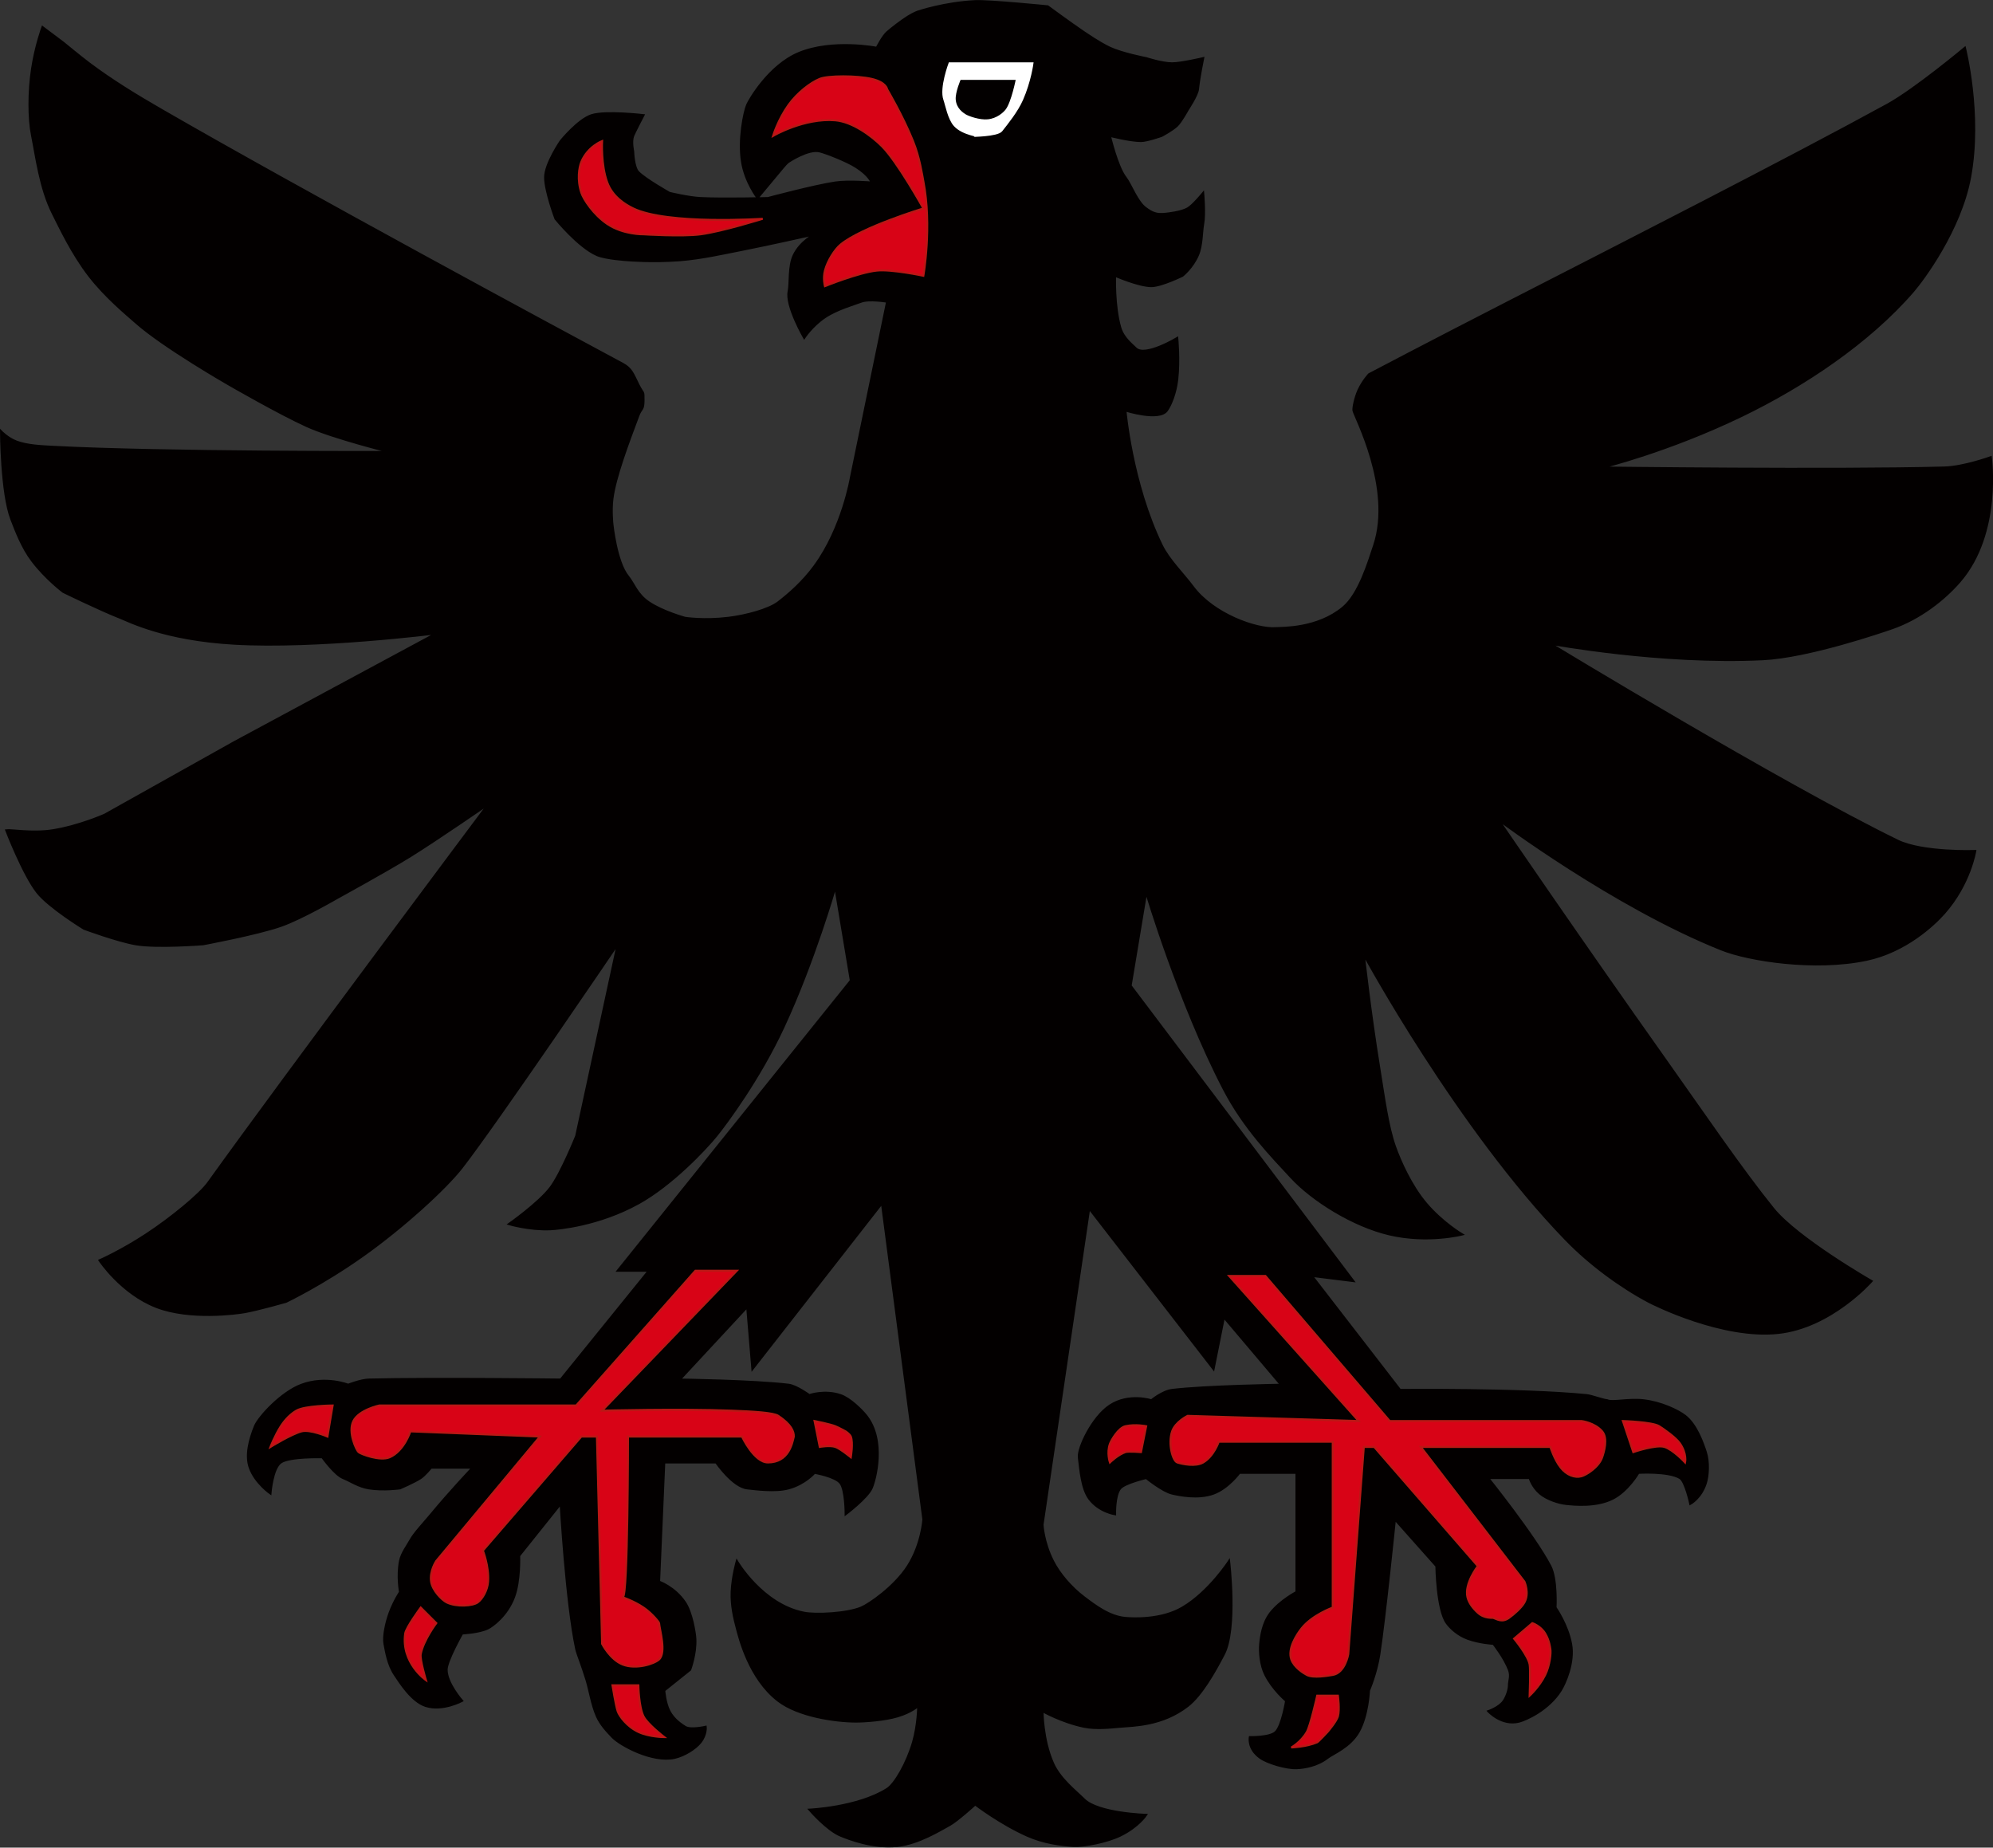 <?xml version="1.0" encoding="UTF-8" standalone="no"?>
<svg
   xmlns:sketch="http://www.bohemiancoding.com/sketch/ns"
   xmlns:dc="http://purl.org/dc/elements/1.1/"
   xmlns:cc="http://creativecommons.org/ns#"
   xmlns:rdf="http://www.w3.org/1999/02/22-rdf-syntax-ns#"
   xmlns:svg="http://www.w3.org/2000/svg"
   xmlns="http://www.w3.org/2000/svg"
   xmlns:sodipodi="http://sodipodi.sourceforge.net/DTD/sodipodi-0.dtd"
   xmlns:inkscape="http://www.inkscape.org/namespaces/inkscape"
   width="1000"
   height="927"
   viewBox="0 0 1000 927"
   version="1.1"
   id="svg2"
   inkscape:version="0.91 r13725"
   sodipodi:docname="BTV aarau.svg">
  <rect x="0" y="0" width="1000" height="927" fill="#333333" stroke="none"/>
  <sodipodi:namedview
     pagecolor="#ffffff"
     bordercolor="#666666"
     borderopacity="1"
     objecttolerance="10"
     gridtolerance="10"
     guidetolerance="10"
     inkscape:pageopacity="0"
     inkscape:pageshadow="2"
     inkscape:window-width="1920"
     inkscape:window-height="1027"
     id="namedview27"
     showgrid="false"
     inkscape:zoom="0.46613743"
     inkscape:cx="805.83969"
     inkscape:cy="131.55704"
     inkscape:window-x="-8"
     inkscape:window-y="-8"
     inkscape:window-maximized="1"
     inkscape:current-layer="svg2" />
  <title
     id="title4">Adler</title>
  <description>Created with Sketch (http://www.bohemiancoding.com/sketch)</description>
  <defs
     id="defs6" />
  <g
     id="Page-1"
     sketch:type="MSPage"
     transform="matrix(2.6,0,0,2.6,-2.096,-2.033)"
     style="fill:none;fill-rule:evenodd;stroke:none;stroke-width:1">
    <path
       d="m 13,9 c 0,0 3.401,2.798 5,4 4.468,3.36 9.195,6.225 14,9 26.866,15.517 76.841,42.489 89,49 1.694,0.907 2,2 3,4 1,2 1,1 1,3 0,2 -0.429,1.476 -1,3 -1.929,5.143 -4.459,11.802 -5,16 -0.301,2.332 0,5 0,5 0,0 0.752,7.27 3,10 1.114,1.353 1.712,3.448 4,5 2.68,1.818 7,3 7,3 0,0 3.625,0.579 8.404,0 3.318,-0.402 7.752,-1.577 9.596,-3 2.12,-1.635 4.737,-3.912 7,-7 5.387,-7.349 7,-17 7,-17 l 7,-34 c 0,0 -3.5,-0.577 -5,0 -1.375,0.529 -4.656,1.427 -7,3 -2.486,1.668 -4,4 -4,4 0,0 -3.592,-6.186 -3,-9 0.329,-1.563 -0.036,-4.877 1,-7 1.296,-2.658 4,-4 4,-4 0,0 -9.316,2.089 -14,3 -3.214,0.625 -7.811,1.679 -12,2 -5.345,0.41 -10,0 -10,0 0,0 -4.28,-0.248 -6,-1 -3.614,-1.581 -8,-7 -8,-7 0,0 -2,-5.291 -2,-8 0,-2.624 3,-7 3,-7 0,0 3.385,-4.183 6,-5 2.718,-0.849 10,0 10,0 0,0 -1.789,3.437 -2,4 -0.422,1.126 0,3 0,3 0,0 0.089,3.09 1,4 1.423,1.423 6,4 6,4 0,0 3.578,0.879 6,1 4.245,0.212 13,0 13,0 0,0 8.869,-2.38 13,-3 2.536,-0.38 7,0 7,0 0,0 -0.425,-1.363 -3,-3 -1.831,-1.164 -5.7,-2.675 -7,-3 C 156.795,29.449 153,32 153,32 c 0,0 -0.25,0.108 -1,1 -1.496,1.778 -5,6 -5,6 0,0 -2.371,-3.047 -3,-7 -0.684,-4.298 0.392,-9.582 1,-11 0.393,-0.917 4.209,-7.615 10,-10 6.487,-2.671 15,-1 15,-1 0,0 1.127,-2.236 2,-3 0.926,-0.81 2.699,-2.184 4,-3 1.219,-0.765 2,-1 2,-1 0,0 5.114,-1.725 11,-2 2.725,-0.127 14,1 14,1 0,0 4.165,3.075 7,5 2.815,1.911 4.297,2.672 5,3 C 217.378,11.11 222,12 222,12 c 0,0 3.067,1 5,1 1.734,0 6,-1 6,-1 0,0 -0.784,3.839 -1,6 -0.117,1.173 -2,4 -2,4 0,0 -1.191,2.191 -2,3 -0.857,0.857 -3,2 -3,2 0,0 -2.813,1 -4,1 -2.146,-1e-6 -6,-1 -6,-1 0,0 1.435,6.008 3,8 1.042,1.326 2.273,4.839 4,6 0.281,0.189 1.002,0.785 2,1 0.837,0.181 2,0 2,0 0,0 2.705,-0.26 4,-1 1.038,-0.593 3,-3 3,-3 0,0 0.37,4.028 0,6 -0.272,1.448 -0.2,4.128 -1,6 -1.057,2.472 -3,4 -3,4 0,0 -4.093,2 -6,2 -2.426,0 -7,-2 -7,-2 0,0 -0.215,5.824 1,10 0.581,1.996 2.277,3.277 3,4 1.765,1.765 8,-2 8,-2 0,0 0.422,4.212 0,8 -0.294,2.635 -1.242,4.939 -2,6 -1.486,2.081 -8,0 -8,0 0,0 1.204,14.06 7,26 1.369,2.821 4.258,5.647 6,8 3.929,5.307 12.255,8.267 16,8 1.25,-0.089 8.016,0.164 13,-4 3.047,-2.546 4.859,-8.561 6,-12 3.667,-11.056 -3.792,-24.846 -4,-26 -0.088,-0.487 0.304,-2.515 1,-4 0.831,-1.774 2,-3 2,-3 0,0 10.995,-5.797 27,-14 22.336,-11.448 53.782,-27.472 73,-38 5.344,-2.928 15,-11 15,-11 0,0 3.257,12.817 1,25 -1.886,10.183 -9.133,19.84 -11,22 -8.632,9.989 -21.325,18.357 -33,24 C 322.663,87.929 310,91 310,91 c 0,0 44.801,0.565 66,-3e-6 3.801,-0.101 9,-2 9,-2 0,0 2.083,14.659 -6,24 -3.044,3.518 -7.731,7.157 -13,9 -1.919,0.671 -16.179,5.57 -25,6 -19.691,0.96 -41,-3 -41,-3 0,0 44.524,27.036 67,38 4.858,2.37 15,2 15,2 0,0 -1.014,6.377 -6,12 -2.1,2.368 -7.529,7.424 -15,9 -9.93,2.094 -22.651,0.14 -28,-2 -20.783,-8.313 -43,-25 -43,-25 0,0 15.886,23.276 32,46 7.482,10.552 14.88,21.435 21,29 4.7,5.809 19,14 19,14 0,0 -7.782,8.896 -18,10 -10.76,1.163 -24.008,-5.474 -25,-6 -5.431,-2.878 -11.373,-7.225 -16,-12 -20.905,-21.575 -39,-55 -39,-55 0,0 1.207,10.995 3,22 0.886,5.437 1.612,11.056 3,15 1.02,2.9 3.134,7.605 6,11 3.138,3.716 7,6 7,6 0,0 -6.602,1.713 -14,0 -7.122,-1.649 -14.97,-6.64 -19,-11 -3.764,-4.073 -9.098,-9.492 -13,-17 -8.659,-16.663 -15,-38 -15,-38 l -3,18 43,57 -8,-1 17,22 c 0,0 23.237,-0.245 36,1 0.904,0.088 3.096,0.912 4,1 0.931,0.466 4.059,-0.338 7,0 3.377,0.388 6.626,1.944 8,3 2.222,1.707 3.468,5.353 4,7 0.606,1.877 0.478,4.487 0,6 -0.912,2.887 -3,4 -3,4 0,0 -0.921,-4.352 -2,-5 -2.254,-1.352 -8,-1 -8,-1 0,0 -2.018,3.507 -5,5 -3.18,1.592 -7.384,1.17 -9,1 -1.45,-0.153 -3.713,-0.907 -5,-2 -1.553,-1.319 -2,-3 -2,-3 l -8,0 c 0,0 8.974,11.18 12,17 1.307,2.513 1,8 1,8 0,0 2.288,3.243 3,7 0.684,3.607 -1.189,7.705 -2,9 -2.33,3.719 -6.652,5.649 -8,6 -3.398,0.885 -6,-2 -6,-2 0,0 2.139,-0.714 3,-2 0.584,-0.871 1,-2.198 1,-3 0,-0.921 0.465,-1.779 0,-3 -0.888,-2.333 -3,-5 -3,-5 0,0 -2.697,-0.141 -5,-1 -1.813,-0.676 -3.217,-1.932 -4,-3 -1.888,-2.575 -2,-11 -2,-11 l -8,-9 c 0,0 -1.901,18.747 -3,26 -0.568,3.747 -2,7 -2,7 0,0 -0.2,4.852 -2,8 -1.686,2.949 -4.941,4.178 -6,5 -1.97,1.529 -4.45,1.945 -6,2 -2.016,0.071 -5.616,-1.012 -7,-2 -2.488,-1.777 -2,-4 -2,-4 0,0 3.897,0.103 5,-1 1.231,-1.231 2,-6 2,-6 0,0 -2.538,-2.109 -4,-5 -0.987,-1.951 -1.139,-4.544 -1,-6 0.144,-1.508 0.487,-4.081 2,-6 1.885,-2.391 5,-4 5,-4 l 0,-23 -11,0 c 0,0 -2.148,2.951 -5,4 -2.993,1.1 -6.727,0.294 -8,0 -1.847,-0.426 -5,-3 -5,-3 0,0 -4.106,0.957 -5,2 -1.106,1.29 -1,5 -1,5 0,0 -3.097,-0.444 -5,-3 -1.412,-1.897 -1.712,-5.526 -2,-8 -0.206,-1.765 2.594,-7.766 6,-10 3.682,-2.415 8,-1 8,-1 0,0 2.133,-1.776 4,-2 6.466,-0.776 21,-1 21,-1 l -11,-13 -2,10 -24,-31 -9,61 c 0,0 0.142,3.304 2,7 1.235,2.456 3.496,5.104 6,7 2.162,1.638 4.917,3.736 8,4 1.359,0.117 6.855,0.441 11,-2 5.166,-3.042 9,-9 9,-9 0,0 1.56,13.092 -1,18 -1.735,3.326 -4.29,7.904 -7,10 -4.913,3.8 -10.413,3.772 -13,4 -1.82,0.161 -4.676,0.481 -7,0 -4.333,-0.897 -8,-3 -8,-3 0,0 -0.015,5.395 2,10 1.35,3.084 4.423,5.423 6,7 2.735,2.735 12,3 12,3 0,0 -1.466,2.285 -5,4 -2.589,1.257 -7.064,2.117 -9,2 -2.464,-0.149 -5.782,-0.562 -9,-2 -5.17,-2.31 -10,-6 -10,-6 0,0 -3.524,3.213 -5,4 -1.636,0.873 -5.888,3.559 -10,4 -4.744,0.508 -9.387,-1.336 -11,-2 -2.655,-1.093 -6,-5 -6,-5 0,0 9.345,-0.42 15,-4 1.515,-0.959 3.815,-4.948 5,-9 0.986,-3.372 1,-7 1,-7 0,0 -1.344,1.218 -4,2 -2.428,0.715 -6.09,1 -8,1 -4,0 -11.119,-1.031 -15,-4 -5.634,-4.31 -7.516,-12.203 -8,-14 -0.521,-1.934 -1.106,-4.432 -1,-7 0.125,-3.029 1,-6 1,-6 0,0 4.903,8.437 13,10 2.236,0.432 8.204,0.165 11,-1 1.531,-0.638 6.433,-3.999 9,-8 2.683,-4.183 3,-9 3,-9 l -8,-61 -25,32 -1,-12 -13,14 c 0,0 14.156,0.179 21,1 1.489,0.179 4,2 4,2 0,0 2.886,-1.035 6,0 1.874,0.623 4.188,2.97 5,4 3.771,4.784 1.721,12.439 1,14 -0.867,1.878 -5,5 -5,5 0,0 0.016,-4.645 -1,-6 -0.984,-1.312 -5,-2 -5,-2 0,0 -1.833,2.143 -5,3 -2.584,0.699 -6.4,0.168 -8,0 -2.774,-0.292 -6,-5 -6,-5 l -10,0 -1,23 c 0,0 3.003,1.035 5,4 1.357,2.015 1.943,5.986 2,7 0.163,2.911 -1,6 -1,6 l -5,4 c 0,0 0.167,2.407 1,4 0.904,1.728 2.498,2.665 3,3 1.035,0.69 4,0 4,0 0,0 0.194,1.475 -1,3 -1.002,1.28 -3.224,2.609 -5,3 -4.311,0.95 -10.512,-2.444 -12,-4 -1.091,-1.141 -2.287,-2.401 -3,-4 -0.997,-2.237 -1.368,-4.924 -2,-7 -0.919,-3.019 -1.799,-5.062 -2,-6 -1.923,-8.976 -3,-28 -3,-28 l -8,10 c 0,0 0.198,4.816 -1,8 -1.343,3.569 -4.139,5.57 -5,6 -1.704,0.852 -5,1 -5,1 0,0 -3,5.29 -3,7 0,2.624 3,6 3,6 0,0 -3.738,2.018 -7,1 -2.793,-0.872 -5.095,-4.672 -6,-6 -1.306,-1.917 -1.693,-4.387 -2,-6 -0.261,-1.369 0.257,-3.987 1,-6 0.865,-2.343 2,-4 2,-4 0,0 -0.578,-3.065 0,-6 0.298,-1.512 1.435,-2.956 2,-4 0.741,-1.368 2.575,-3.276 4,-5 3.71,-4.487 8,-9 8,-9 l -8,0 c 0,0 -1.193,1.462 -2,2 -1.193,0.795 -4,2 -4,2 0,0 -3.187,0.447 -6,0 -2.035,-0.323 -3.576,-1.43 -5,-2 -1.607,-0.643 -4,-4 -4,-4 0,0 -6.313,-0.181 -8,1 -1.646,1.152 -2,6 -2,6 0,0 -2.941,-2.022 -4,-5 -0.852,-2.395 -0.023,-5.495 1,-8 0.715,-1.752 5.054,-6.537 9,-8 4.674,-1.733 9,0 9,0 0,0 2.415,-0.961 4,-1 12.081,-0.295 37,0 37,0 l 17,-21 -6,0 45,-56 -3,-18 c 0,0 -4.101,14.314 -10,27 -4.658,10.017 -11.086,18.644 -13,21 -1.988,2.447 -8.492,9.411 -15,13 -7.662,4.225 -15.412,4.929 -17,5 -4.037,0.18 -8,-1 -8,-1 0,0 5.733,-4.035 8,-7 2.066,-2.702 5,-10 5,-10 l 8,-37 c 0,0 -23.085,34.061 -30,43 -3.267,4.223 -11.544,11.7 -19,17 -7.952,5.652 -15,9 -15,9 0,0 -5.434,1.547 -8,2 -1.509,0.266 -10.548,1.495 -17,-1 -6.805,-2.631 -11,-9 -11,-9 0,0 4.168,-1.828 9,-5 4.846,-3.182 10.358,-7.712 12,-10 14.985,-20.889 54,-73 54,-73 0,0 -9.86,6.81 -15,10 -4.527,2.81 -14,8 -14,8 0,0 -7.06,4.093 -11,5.457 C 50.273,181.093 40,183 40,183 c 0,0 -8.955,0.703 -13,0 -3.622,-0.63 -10,-3 -10,-3 0,0 -6.722,-4.114 -9,-7 -2.722,-3.448 -6,-12 -6,-12 0.935,-0.148 5.041,0.625 9,0 5.025,-0.793 10,-3 10,-3 l 25,-14 39,-21 c 0,0 -22.965,2.916 -39,2 -13.469,-0.769 -20.261,-4.32 -22,-5 -3.858,-1.51 -11,-5 -11,-5 0,0 -3.364,-2.525 -6,-6 C 5.07,106.456 3.86,103.222 3,101 1.035,95.923 1,84 1,84 c 0,0 1.305,1.368 3,2 2.119,0.79 4.893,0.888 7,1 21.207,1.131 65,1 65,1 0,0 -10.891,-2.693 -16,-5 -5.225,-2.36 -15,-8 -15,-8 0,0 -12.627,-7.224 -18,-12 -1.771,-1.574 -5.854,-4.917 -9,-9 -3.296,-4.276 -5.648,-9.32 -7,-12 -2.472,-4.9 -3.214,-11.159 -4,-15 C 6.313,23.64 6.328,18.411 7,14 7.672,9.592 9,6 9,6 L 13,9 Z m 0,0"
       id="Path-1"
       sketch:type="MSShapeGroup"
       inkscape:connector-curvature="0"
       style="fill:#030000;stroke:#030000;stroke-width:0.385" />
    <path
       d="m 194.052,26 c 1.126,-1.433 3.002,-3.733 4,-6 1.557,-3.538 2,-7 2,-7 l -16,0 c 0,0 -1.798,4.766 -1,7 0.363,1.016 0.835,3.728 2,5 1.625,1.774 5,2 4,2 -1,0 4.216,-0.003 5,-1 z m -2.607,-2 c -1.636,0.161 -3.827,-0.639 -4.393,-1 -0.438,-0.28 -1.855,-1.15 -2,-2.989 -0.115,-1.467 1,-4.011 1,-4.011 l 11,0 c 0,0 -0.875,4.501 -2,6 -0.464,0.619 -1.762,1.819 -3.607,2 z m 0,0"
       id="Path-2"
       sketch:type="MSShapeGroup"
       inkscape:connector-curvature="0"
       style="fill:#ffffff;stroke:#ffffff;stroke-width:0.385" />
    <g
       id="Path-4-+-Path-5"
       sketch:type="MSLayerGroup"
       transform="translate(112,15)"
       style="fill:#d80316;stroke:#ba1715;stroke-width:0.385">
      <path
         d="M 41,6 C 42.632,3.733 45.171,1.748 47,1 c 1.589,-0.65 7.166,-0.656 10,0 2.878,0.666 3,2 3,2 0,0 3.028,5.117 5,10 1.31,3.244 1.745,6.444 2,7.755 C 68.695,29.471 67,39 67,39 67,39 60.88,37.697 58,38 54.546,38.364 48,41 48,41 c 0,0 -0.406,-1.442 0,-3 0.5,-1.918 1.916,-4.097 3,-5 4.035,-3.363 16,-7 16,-7 0,0 -5,-9 -8,-12 C 56.981,11.981 53.319,9.277 50,9 43.981,8.498 38,12 38,12 c 0,0 0.947,-3.148 3,-6 z m 0,0"
         id="Path-4"
         sketch:type="MSShapeGroup"
         inkscape:connector-curvature="0"
         style="stroke-width:0.385" />
      <path
         d="M 6,29 C 3.305,27.176 1.421,24.239 1,23 0.146,20.484 0.556,18.06 1,17 2.241,14.039 5,13 5,13 5,13 4.747,17.636 6,21 7.016,23.727 9.351,25.202 11,26 c 6.649,3.217 25,2 25,2 0,0 -7.893,2.464 -12,3 -3.559,0.464 -11,0 -11,0 0,0 -3.914,0.089 -7,-2 z m 0,0"
         id="Path-5"
         sketch:type="MSShapeGroup"
         inkscape:connector-curvature="0"
         style="stroke-width:0.385" />
    </g>
    <g
       id="Group"
       sketch:type="MSLayerGroup"
       transform="translate(53,246)"
       style="fill:#d80316;stroke:#ba1715;stroke-width:0.385">
      <path
         d="m 2,30 c 0.893,-1.394 1.977,-2.403 3,-3 1.648,-0.962 7,-1 7,-1 l -1,6 c 0,0 -3.377,-1.443 -5,-1 -2.044,0.557 -6,3 -6,3 0,0 0.84,-2.189 2,-4 z m 0,0"
         id="Path-6"
         sketch:type="MSShapeGroup"
         inkscape:connector-curvature="0"
         style="stroke-width:0.385" />
      <path
         d="M 90,0 82,0 59,26 21,26 c 0,0 -3.901,0.835 -5,3 -1.101,2.169 0.6,5.667 1,6 0.475,0.396 4.162,1.801 6,1 2.808,-1.224 4,-5 4,-5 l 25,1 -20,24 c 0,0 -1.323,1.956 -1,4 0.274,1.734 2.11,3.562 3,4 1.898,0.935 5.028,0.707 6,0 0.955,-0.695 1.882,-2.38 2,-4 0.21,-2.888 -1,-6 -1,-6 l 19,-22 3,0 1,40 c 0,0 1.535,3.039 4,4 2.546,0.993 6.039,-0.104 7,-1 1.44,-1.343 0.073,-5.812 0,-7 -0.013,-0.209 -1.463,-1.962 -3,-3 -1.981,-1.338 -4.149,-2 -4,-2 1,0 1,-31 1,-31 l 22,0 c 0,0 2.329,5 5,5 4,0 4.683,-3.635 5,-5 0.033,-1.015 -0.537,-2.358 -3,-4 -0.904,-0.603 -4.625,-0.833 -9,-1 -10.143,-0.388 -25,0 -25,0 L 90,0 Z m 0,0"
         id="Path-7"
         sketch:type="MSShapeGroup"
         inkscape:connector-curvature="0"
         style="stroke-width:0.385" />
      <path
         d="m 109,30 c -1.012,-0.405 -4,-1 -4,-1 l 1,5 c 0,0 1.953,-0.349 3,0 0.953,0.318 3,2 3,2 0,0 0.479,-2.803 0,-4 -0.188,-0.47 -1,-1 -1,-1 0,0 -1.345,-0.738 -2,-1 z m 0,0"
         id="Path-8"
         sketch:type="MSShapeGroup"
         inkscape:connector-curvature="0"
         style="stroke-width:0.385" />
      <path
         d="m 26,70 c 0.167,-1.168 3,-5 3,-5 l 3,3 c 0,0 -2.519,3.356 -3,6 -0.186,1.022 1,5 1,5 0,0 -4.813,-3.308 -4,-9 z m 0,0"
         id="Path-9"
         sketch:type="MSShapeGroup"
         inkscape:connector-curvature="0"
         style="stroke-width:0.385" />
      <path
         d="m 71,89 c -2.197,-1.027 -3.69,-3.069 -4,-4 -0.387,-1.16 -1,-5 -1,-5 l 5,0 c 0,0 0.078,4.157 1,6 0.745,1.49 4,4 4,4 0,0 -2.855,0.002 -5,-1 z m 0,0"
         id="Path-10"
         sketch:type="MSShapeGroup"
         inkscape:connector-curvature="0"
         style="stroke-width:0.385" />
    </g>
    <g
       id="g20"
       sketch:type="MSLayerGroup"
       transform="translate(214,247)"
       style="fill:#d80316;stroke:#ba1715;stroke-width:0.385">
      <path
         d="m 24,0 7,0 24,28 37,0 c 0,0 2.556,0.305 4,2 1.164,1.366 0.324,4.052 0,5 -0.66,1.934 -3.083,3.415 -4,3.667 -1.296,0.355 -2.861,-0.232 -4,-1.667 C 86.76,35.438 86,33 86,33 l -25,0 20,26 c 0,0 0.988,2.192 2e-6,4 -0.56,1.025 -1.977,2.265 -3,3 -1.323,0.951 -2.288,0.237 -3,0 -0.233,-0.078 -1.694,0.19 -3,-1 -0.896,-0.816 -1.729,-1.864 -2,-3 C 69.37,59.363 72,56 72,56 L 52,33 50,33 47,73 c 0,0 -0.602,3.614 -3,4 -0.931,0.15 -3.74,0.668 -5,0 -0.622,-0.33 -2.444,-1.432 -3,-3 -0.724,-2.041 0.984,-4.724 2,-6 2.056,-2.585 6,-4 6,-4 l 0,-32 -22,0 c 0,0 -0.934,2.794 -3,4 -1.454,0.849 -3.941,0.338 -5,0 -0.875,-0.279 -1.82,-3.584 -1,-6 0.631,-1.858 3,-3 3,-3 L 49,28 24,0 Z m 0,0"
         id="Path-11"
         sketch:type="MSShapeGroup"
         inkscape:connector-curvature="0"
         style="stroke-width:0.385" />
      <path
         d="M 1,32.404 C 1.247,31.721 2.633,29.305 4,29 c 1.943,-0.433 4,0 4,0 l -1,5 c 0,0 -2.435,-0.188 -3,0 -1.435,0.478 -3,2 -3,2 0,0 -0.641,-1.828 0,-3.596 z m 0,0"
         id="Path-12"
         sketch:type="MSShapeGroup"
         inkscape:connector-curvature="0"
         style="stroke-width:0.385" />
      <path
         d="m 39,88 c 0.688,-1.192 2,-7 2,-7 l 4,0 c 0,0 0.379,2.673 0,4 -0.288,1.006 -2,3 -2,3 0,0 -1.767,1.9 -2,2 -2.1,0.9 -5,1 -5,1 0,0 1.843,-0.996 3,-3 z m 0,0"
         id="Path-13"
         sketch:type="MSShapeGroup"
         inkscape:connector-curvature="0"
         style="stroke-width:0.385" />
      <path
         d="m 85,77 c 0.916,-1.862 1.144,-4.28 1,-5 -0.05,-0.249 -0.161,-1.592 -1,-3 -0.876,-1.469 -2.48,-2 -2.48,-2 L 79,70 c 0,0 2.712,3.272 3,5 0.182,1.091 0,6 0,6 0,0 1.876,-1.715 3,-4 z m 0,0"
         id="Path-14"
         sketch:type="MSShapeGroup"
         inkscape:connector-curvature="0"
         style="stroke-width:0.385" />
      <path
         d="M 111,32.317 C 110.211,31.176 107.86,29.547 107,29 c -1.292,-0.822 -7,-1 -7,-1 l 2,6 c 0,0 4.367,-1.49 6,-1 1.7,0.51 4,3 4,3 0,0 0.389,-1.673 -1,-3.683 z m 0,0"
         id="Path-15"
         sketch:type="MSShapeGroup"
         inkscape:connector-curvature="0"
         style="stroke-width:0.385" />
    </g>
  </g>
</svg>
